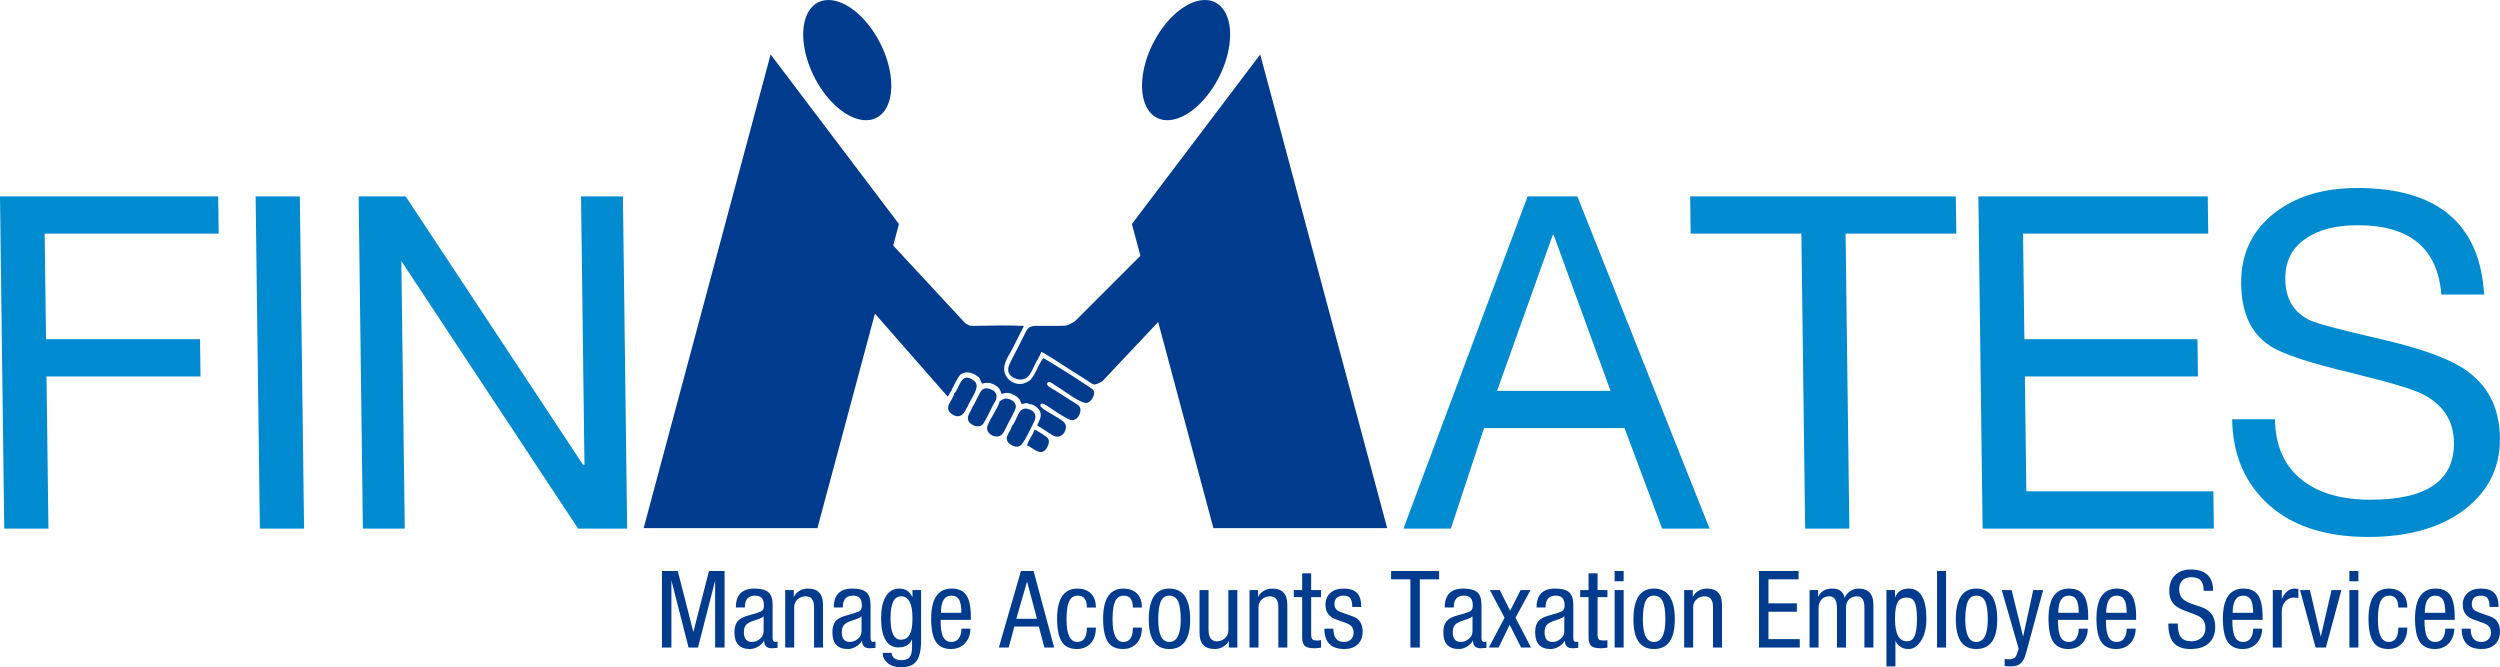 <svg width="1285" height="343" viewBox="0 0 1285 343" fill="none" xmlns="http://www.w3.org/2000/svg">
<path fill-rule="evenodd" clip-rule="evenodd" d="M393.21 96.758L487.108 203.862C487.84 203.154 488.269 201.369 488.944 201.035C489.459 199.436 490.868 197.011 491.671 195.52C492.788 193.437 493.311 192.272 495.618 191.599C497.722 190.986 500.073 191.863 501.607 192.833C504.281 194.526 503.316 194.561 504.741 197.233C507.283 196.452 509.112 196.67 511.353 197.888C513.345 198.97 514.013 200.052 514.847 202.503C517.428 201.569 519.161 201.828 521.5 203.165C524.849 205.076 524.33 206.512 525.208 207.71C525.769 207.53 526.389 207.279 527.105 207.238C528.37 207.163 528.741 207.46 529.131 207.708C531.052 207.534 533.915 209.863 534.593 211.486C535.765 214.3 533.83 216.523 533.106 218.707C534.164 219.217 536.004 220.486 537.148 221.218C538.621 222.166 539.492 222.766 540.971 223.689C544.274 225.756 547.473 223.366 547.878 219.892C548.23 216.862 545.182 215.743 541.493 213.41C539.149 211.928 533.766 209.331 534.841 207.844C535.771 206.558 538.366 208.737 540.226 209.949C542.132 211.193 549.191 216.024 551.029 215.974C553.312 215.912 554.758 213.959 555.225 211.846C555.902 208.779 553.925 208.047 552.085 206.905L542.099 200.522C540.798 199.706 537.181 198.257 538.46 196.648C539.608 195.828 540.846 197.052 541.996 197.793C543.164 198.548 544.092 199.152 545.255 199.884C547.843 201.512 556.163 207.935 558.927 207.042C560.821 206.431 563.288 203.042 561.966 200.498C561.46 199.531 537.568 184.51 536.231 184.059C534.01 186.674 531.752 193.714 529.214 195.599C524.383 199.185 518.954 196.819 516.955 192.914C514.475 188.07 518.253 183.314 520.282 179.424L526.292 167.524C518.574 167.055 509.147 167.425 501.275 167.486C498.109 167.511 498.557 167.486 496.165 166.163L393.21 55.118V96.758Z" fill="#003B8D"/>
<path fill-rule="evenodd" clip-rule="evenodd" d="M651.467 105.909V66.118L552.392 165.243C548.437 167.414 549.028 167.473 543.786 167.484C540.318 167.493 536.849 167.48 533.381 167.487C529.115 167.496 528.348 168.333 526.819 171.469C524.579 176.065 522.074 180.942 519.7 185.458C518.299 188.128 517.237 190.854 519.579 193.128C521.259 194.759 524.948 195.991 527.55 194.254C529.412 193.011 530.516 190.373 531.655 187.958C532.68 185.784 534.542 182.929 535.23 180.829C537.029 181.476 548.058 188.8 550.629 190.414C553.336 192.11 555.666 193.579 558.362 195.281C562.643 197.981 561.614 198.513 566.525 196.059L651.467 105.909Z" fill="#003B8D"/>
<path fill-rule="evenodd" clip-rule="evenodd" d="M490.424 202.205C489.979 205.818 484.673 209.216 489.02 212.664C491.434 214.578 494.313 214.631 496.177 211.053L497.128 209.244C497.861 208.161 496.965 209.176 497.424 208.907C498.559 205.165 504.651 198.73 500.652 195.683C493.71 190.395 493.363 199.79 490.424 202.205Z" fill="#003B8D"/>
<path fill-rule="evenodd" clip-rule="evenodd" d="M520.059 219.003C519.819 221.868 514.904 225.159 519.275 228.378C520.447 229.241 522.473 230.015 524.134 229.258C526.264 228.287 530.289 219.059 531.506 216.777C533.54 212.966 530.847 210.159 526.785 209.971C524.161 210.716 524.114 211.631 522.951 213.888C522.257 215.236 521.235 218 520.059 219.003Z" fill="#003B8D"/>
<path fill-rule="evenodd" clip-rule="evenodd" d="M499.856 209.131C499.13 211.522 496.413 214.032 497.946 216.643C498.906 218.278 502.628 220.36 504.973 218.268C506.306 217.079 510.104 208.459 511.621 206.103C512.327 205.007 511.488 206.032 511.912 205.758C512.654 202.947 511.999 201.654 510.232 200.577C508.652 199.614 506.486 199.109 504.924 200.27C503.515 201.318 501.071 207.704 499.856 209.131Z" fill="#003B8D"/>
<path fill-rule="evenodd" clip-rule="evenodd" d="M513.744 206.38C513.408 209.218 507.471 217.238 507.347 219.967C507.233 222.476 510.109 224.642 512.903 224.35C515.49 224.079 516.402 221.098 517.565 218.827C518.389 217.253 522.106 210.564 522.161 209.215C522.244 207.149 520.591 205.888 519.09 205.263C516.586 204.22 515.037 205.432 513.744 206.38Z" fill="#003B8D"/>
<path fill-rule="evenodd" clip-rule="evenodd" d="M527.905 228.899C531.059 230.135 535.571 235.672 538.482 229.42C539.847 226.488 538.964 225.133 536.972 223.914C535.437 222.974 533.294 221.376 531.794 220.839C530.956 223.515 528.596 226.199 527.905 228.899Z" fill="#003B8D"/>
<path fill-rule="evenodd" clip-rule="evenodd" d="M420.152 271.461H330.841L396.102 27.986L462.051 115.149L420.152 271.461Z" fill="#003B8D"/>
<path fill-rule="evenodd" clip-rule="evenodd" d="M623.698 271.461H713.009L647.749 27.986L581.8 115.149L623.698 271.461Z" fill="#003B8D"/>
<path fill-rule="evenodd" clip-rule="evenodd" d="M420.543 1.211C422.776 0.086 425.375 -0.26 428.189 0.193C431.004 0.646 433.98 1.888 436.947 3.85C439.915 5.811 442.815 8.452 445.484 11.624C448.152 14.795 450.536 18.433 452.499 22.332C455.455 28.203 457.348 34.445 457.937 40.267C458.527 46.09 457.786 51.233 455.81 55.044C453.834 58.856 450.71 61.166 446.834 61.682C442.958 62.198 438.504 60.896 434.035 57.943C429.566 54.989 425.283 50.515 421.727 45.087C418.171 39.659 415.502 33.521 414.058 27.448C412.614 21.376 412.459 15.642 413.613 10.972C414.768 6.301 417.179 2.905 420.543 1.211Z" fill="#003B8D"/>
<path fill-rule="evenodd" clip-rule="evenodd" d="M624.593 1.211C622.36 0.086 619.761 -0.26 616.947 0.193C614.132 0.646 611.156 1.888 608.189 3.85C605.221 5.811 602.321 8.452 599.652 11.624C596.984 14.795 594.6 18.433 592.637 22.332C589.681 28.203 587.788 34.445 587.199 40.267C586.609 46.09 587.35 51.233 589.326 55.044C591.302 58.856 594.426 61.166 598.302 61.682C602.178 62.198 606.632 60.896 611.101 57.943C615.57 54.989 619.853 50.515 623.409 45.087C626.965 39.659 629.634 33.521 631.078 27.448C632.522 21.376 632.677 15.642 631.523 10.972C630.368 6.301 627.957 2.905 624.593 1.211Z" fill="#003B8D"/>
<path fill-rule="evenodd" clip-rule="evenodd" d="M878.719 271.688H854.326L835.013 220.032H762.791L745.753 271.688H721.36L785.185 100.937H810.774L878.719 271.688ZM827.834 200.9L798.592 120.786H798.114L769.482 200.9H827.834ZM1005.54 120.069H948.628L950.563 271.688H927.844L925.909 120.069H868.992L868.748 100.937H1005.3L1005.54 120.069ZM1137.92 271.688H1019.06L1016.88 100.937H1134.78L1135.02 120.069H1039.84L1040.54 174.355H1129.5L1129.74 193.486H1040.78L1041.53 252.556H1137.67L1137.92 271.688ZM1284.97 225.054C1285.16 239.721 1279.42 251.759 1267.74 261.165C1255.27 271.05 1238.43 275.992 1217.23 275.992C1194.11 275.992 1176.33 269.774 1163.9 257.339C1153.08 246.497 1147.56 232.547 1147.34 215.488H1169.34C1169.52 229.199 1174.2 239.642 1183.38 246.816C1191.91 253.513 1203.59 256.86 1218.42 256.86C1247.28 256.86 1261.58 247.056 1261.33 227.446C1261.19 216.285 1255.82 207.995 1245.23 202.574C1240.09 200.023 1228.09 196.436 1209.22 191.812C1186.99 186.551 1172.82 181.848 1166.71 177.703C1157.06 171.485 1152.15 160.883 1151.96 145.897C1151.76 130.75 1157.43 118.634 1168.95 109.546C1180 100.937 1194.21 96.632 1211.59 96.632C1252.88 96.632 1274.64 114.887 1276.86 151.397H1254.86C1252.96 127.641 1238.66 115.764 1211.96 115.764C1200.75 115.764 1191.9 117.996 1185.42 122.46C1178.1 127.243 1174.53 134.258 1174.64 143.505C1174.77 153.549 1178.93 160.564 1187.15 164.55C1190.84 166.304 1203.12 169.572 1223.94 174.355C1243.97 178.978 1258.19 184.08 1266.55 189.66C1278.65 197.632 1284.77 209.43 1284.97 225.054Z" fill="#008BD0"/>
<path fill-rule="evenodd" clip-rule="evenodd" d="M112.404 120.069H22.963L23.656 174.355H102.813L103.058 193.486H23.9L24.898 271.688H2.179L0 100.937H112.16L112.404 120.069ZM156.29 271.688H133.571L131.392 100.937H154.111L156.29 271.688ZM322.359 271.688H297.128L206.291 134.178L208.046 271.688H186.523L184.344 100.937H208.498L299.7 238.924H300.417L298.656 100.937H320.179L322.359 271.688Z" fill="#008BD0"/>
<path fill-rule="evenodd" clip-rule="evenodd" d="M372.429 332.824H367.581V298.452L358.768 332.824H353.921L345.107 298.286V332.824H340.26V293.494H348.375L356.363 324.782H356.399L364.414 293.494H372.429V332.824ZM399.661 332.989C399.513 332.989 399.1 333.026 398.421 333.099C397.742 333.172 397.2 333.209 396.796 333.209C394.299 333.209 392.977 332.126 392.83 329.969L392.775 329.243H392.72C392.206 330.345 391.288 331.318 389.966 332.163C388.534 333.117 387.028 333.595 385.449 333.595C380.161 333.595 377.517 330.731 377.517 325.002C377.517 322.284 378.196 320.246 379.555 318.887C380.657 317.786 382.493 316.905 385.063 316.244C387.891 315.509 389.892 314.866 391.067 314.316C392.132 313.838 392.665 312.847 392.665 311.341C392.665 309.542 392.307 308.229 391.591 307.403C390.875 306.576 389.672 306.163 387.983 306.163C384.567 306.163 382.86 308.183 382.86 312.222H378.233C378.233 305.759 381.41 302.528 387.763 302.528C391.141 302.528 393.546 303.161 394.978 304.437C396.411 305.704 397.127 307.852 397.127 310.882V328.077C397.127 329.335 397.622 329.959 398.614 329.959C398.871 329.959 399.22 329.868 399.661 329.684V332.989ZM392.499 324.561V316.739C391.985 317.29 391.132 317.768 389.938 318.172C388.745 318.575 387.579 318.979 386.441 319.383C385.008 319.934 383.998 320.577 383.411 321.311C382.713 322.156 382.364 323.368 382.364 324.947C382.364 328.289 383.723 329.959 386.441 329.959C387.983 329.959 389.378 329.427 390.627 328.362C391.875 327.297 392.499 326.03 392.499 324.561ZM423.037 332.824H418.409V311.947C418.409 308.312 416.959 306.494 414.058 306.494C412.625 306.494 411.34 306.953 410.202 307.871C408.88 308.936 408.219 310.331 408.219 312.057V332.824H403.592V303.299H407.999V306.88C408.55 305.667 409.44 304.658 410.652 303.85C412.02 302.969 413.562 302.528 415.297 302.528C420.457 302.528 423.037 305.3 423.037 310.845V332.824ZM449.993 332.989C449.846 332.989 449.433 333.026 448.754 333.099C448.074 333.172 447.533 333.209 447.129 333.209C444.632 333.209 443.309 332.126 443.163 329.969L443.108 329.243H443.053C442.539 330.345 441.62 331.318 440.298 332.163C438.866 333.117 437.361 333.595 435.781 333.595C430.493 333.595 427.85 330.731 427.85 325.002C427.85 322.284 428.529 320.246 429.888 318.887C430.989 317.786 432.825 316.905 435.396 316.244C438.224 315.509 440.225 314.866 441.4 314.316C442.465 313.838 442.998 312.847 442.998 311.341C442.998 309.542 442.639 308.229 441.924 307.403C441.207 306.576 440.005 306.163 438.315 306.163C434.9 306.163 433.193 308.183 433.193 312.222H428.566C428.566 305.759 431.742 302.528 438.095 302.528C441.473 302.528 443.879 303.161 445.311 304.437C446.743 305.704 447.459 307.852 447.459 310.882V328.077C447.459 329.335 447.955 329.959 448.947 329.959C449.204 329.959 449.553 329.868 449.993 329.684V332.989ZM442.832 324.561V316.739C442.318 317.29 441.464 317.768 440.271 318.172C439.078 318.575 437.912 318.979 436.773 319.383C435.341 319.934 434.331 320.577 433.743 321.311C433.046 322.156 432.697 323.368 432.697 324.947C432.697 328.289 434.056 329.959 436.773 329.959C438.315 329.959 439.711 329.427 440.959 328.362C442.208 327.297 442.832 326.03 442.832 324.561ZM473.424 329.518C473.424 334.917 472.377 338.644 470.284 340.701C468.742 342.206 466.355 342.959 463.124 342.959C460.112 342.959 457.744 342.17 456.018 340.591C454.475 339.232 453.704 337.561 453.704 335.578H458.331C458.331 336.716 458.772 337.625 459.653 338.304C460.535 338.984 461.691 339.324 463.124 339.324C464.886 339.324 466.171 338.993 466.98 338.332C468.191 337.341 468.797 335.523 468.797 332.879V328.803C468.724 328.766 468.687 328.766 468.687 328.803C467.585 331.447 465.253 332.768 461.691 332.768C458.68 332.768 456.422 331.336 454.916 328.472C453.557 325.902 452.878 322.321 452.878 317.731C452.878 313.141 453.631 309.505 455.145 306.824C456.798 303.96 459.157 302.528 462.215 302.528C465.465 302.528 467.732 304.052 469.017 307.099V303.299H473.424V329.518ZM469.017 317.648C469.017 310.212 467.062 306.494 463.151 306.494C459.534 306.494 457.725 310.212 457.725 317.648C457.725 325.084 459.479 328.803 462.986 328.803C465.18 328.803 466.732 327.885 467.65 326.058C468.559 324.331 469.017 321.532 469.017 317.648ZM499.004 318.612H483.47C483.47 322.725 483.911 325.644 484.793 327.371C485.673 329.096 487.087 329.959 489.034 329.959C490.723 329.959 491.999 329.335 492.862 328.087C493.725 326.838 494.157 325.185 494.157 323.129H498.783C498.783 325.92 497.975 328.289 496.36 330.235C494.487 332.475 491.953 333.595 488.758 333.595C485.307 333.595 482.754 332.383 481.102 329.959C479.449 327.536 478.623 323.551 478.623 318.006C478.623 307.687 482.148 302.528 489.199 302.528C492.835 302.528 495.414 303.786 496.938 306.301C498.462 308.816 499.151 312.92 499.004 318.612ZM494.157 314.977C494.157 311.672 493.697 309.321 492.779 307.926C491.972 306.751 490.741 306.163 489.089 306.163C485.453 306.163 483.636 309.101 483.636 314.977H494.157ZM541.835 332.824H536.813L533.967 322.027H521.399L518.461 332.824H513.412L524.759 293.494H531.259L541.835 332.824ZM533.012 318.061L527.972 299.104L527.844 299.113L522.372 318.062L533.012 318.061ZM563.283 322.578C563.283 326.471 562.163 329.39 559.923 331.337C558.197 332.842 556.122 333.595 553.699 333.595C550.54 333.595 548.172 332.714 546.593 330.951C544.426 328.527 543.343 324.249 543.343 318.116C543.343 307.724 546.85 302.528 553.864 302.528C556.361 302.528 558.436 303.17 560.088 304.456C562.218 306.145 563.283 308.752 563.283 312.277H558.656C558.656 308.201 557.096 306.163 553.974 306.163C552.211 306.163 550.871 306.88 549.953 308.312C548.778 310.221 548.19 313.563 548.19 318.337C548.19 326.085 550.045 329.959 553.754 329.959C557.022 329.959 558.656 327.499 558.656 322.578H563.283ZM586.935 322.578C586.935 326.471 585.815 329.39 583.575 331.337C581.849 332.842 579.774 333.595 577.35 333.595C574.192 333.595 571.823 332.714 570.245 330.951C568.078 328.527 566.995 324.249 566.995 318.116C566.995 307.724 570.502 302.528 577.515 302.528C580.012 302.528 582.087 303.17 583.74 304.456C585.87 306.145 586.935 308.752 586.935 312.277H582.308C582.308 308.201 580.747 306.163 577.626 306.163C575.863 306.163 574.523 306.88 573.605 308.312C572.429 310.221 571.842 313.563 571.842 318.337C571.842 326.085 573.696 329.959 577.405 329.959C580.673 329.959 582.308 327.499 582.308 322.578H586.935ZM611.743 318.392C611.743 328.527 608.163 333.595 601.002 333.595C593.988 333.595 590.481 328.527 590.481 318.392C590.481 307.816 593.988 302.528 601.002 302.528C608.163 302.528 611.743 307.816 611.743 318.392ZM606.896 318.392C606.896 313.912 606.4 310.717 605.409 308.807C604.491 307.045 603.021 306.163 601.002 306.163C599.129 306.163 597.752 307.008 596.871 308.697C595.842 310.644 595.328 313.875 595.328 318.392C595.328 326.103 597.22 329.959 601.002 329.959C604.931 329.959 606.896 326.103 606.896 318.392ZM636 332.824H631.593V329.299C631.227 330.29 630.446 331.208 629.262 332.053C627.82 333.081 626.214 333.595 624.433 333.595C619.181 333.595 616.556 330.823 616.556 325.277V303.299H621.183V323.79C621.183 327.682 622.633 329.629 625.535 329.629C627.003 329.629 628.307 329.152 629.445 328.197C630.731 327.132 631.373 325.754 631.373 324.065V303.299H636V332.824ZM661.69 332.824H657.063V311.947C657.063 308.312 655.613 306.494 652.712 306.494C651.279 306.494 649.994 306.953 648.856 307.871C647.534 308.936 646.873 310.331 646.873 312.057V332.824H642.246V303.299H646.652V306.88C647.203 305.667 648.094 304.658 649.305 303.85C650.673 302.969 652.216 302.528 653.951 302.528C659.11 302.528 661.69 305.3 661.69 310.845V332.824ZM679.007 332.879C677.612 333.099 676.547 333.209 675.812 333.209C673.425 333.209 671.791 332.86 670.91 332.163C669.845 331.355 669.312 329.803 669.312 327.526V306.934H665.016V303.299H669.312V294.706H673.94V303.299H679.007V306.934H673.94V326.205C673.94 327.536 674.233 328.399 674.821 328.803C675.261 329.096 676.125 329.243 677.41 329.243C677.814 329.243 678.346 329.17 679.007 329.023V332.879ZM700.4 324.616C700.4 327.591 699.445 329.886 697.536 331.502C695.847 332.897 693.68 333.595 691.036 333.595C684.169 333.595 680.736 330.106 680.736 323.129H685.363C685.363 327.682 687.162 329.959 690.761 329.959C692.12 329.959 693.239 329.61 694.121 328.913C695.223 328.031 695.773 326.746 695.773 325.057C695.773 323.294 695.039 321.954 693.57 321.036C692.799 320.522 690.926 319.787 687.951 318.833C685.748 318.135 684.151 317.254 683.159 316.188C681.911 314.866 681.286 313.067 681.286 310.79C681.286 308.293 682.122 306.292 683.793 304.786C685.464 303.281 687.731 302.528 690.595 302.528C693.717 302.528 696.012 303.271 697.481 304.758C698.95 306.246 699.684 308.642 699.684 311.947H695.057C695.057 309.707 694.653 308.146 693.845 307.265C693.184 306.53 692.12 306.163 690.651 306.163C687.492 306.163 685.913 307.632 685.913 310.57C685.913 311.965 686.428 313.03 687.456 313.765C688.153 314.242 689.567 314.83 691.697 315.527C694.708 316.519 696.599 317.29 697.371 317.841C699.391 319.273 700.4 321.532 700.4 324.616ZM739.706 297.791H729.791V332.824H724.944V297.791H715.029V293.494H739.706V297.791ZM764.019 332.989C763.872 332.989 763.459 333.026 762.78 333.099C762.1 333.172 761.559 333.209 761.155 333.209C758.657 333.209 757.335 332.126 757.189 329.969L757.133 329.243H757.078C756.564 330.345 755.646 331.318 754.324 332.163C752.892 333.117 751.386 333.595 749.807 333.595C744.519 333.595 741.876 330.731 741.876 325.002C741.876 322.284 742.555 320.246 743.914 318.887C745.015 317.786 746.851 316.905 749.422 316.244C752.25 315.509 754.251 314.866 755.426 314.316C756.491 313.838 757.023 312.847 757.023 311.341C757.023 309.542 756.665 308.229 755.949 307.403C755.233 306.576 754.031 306.163 752.341 306.163C748.926 306.163 747.218 308.183 747.218 312.222H742.591C742.591 305.759 745.768 302.528 752.121 302.528C755.499 302.528 757.905 303.161 759.337 304.437C760.769 305.704 761.485 307.852 761.485 310.882V328.077C761.485 329.335 761.981 329.959 762.973 329.959C763.229 329.959 763.578 329.868 764.019 329.684V332.989ZM756.858 324.561V316.739C756.344 317.29 755.49 317.768 754.297 318.172C753.104 318.575 751.937 318.979 750.799 319.383C749.367 319.934 748.357 320.577 747.769 321.311C747.072 322.156 746.723 323.368 746.723 324.947C746.723 328.289 748.082 329.959 750.799 329.959C752.341 329.959 753.737 329.427 754.985 328.362C756.234 327.297 756.858 326.03 756.858 324.561ZM786.954 332.824H781.859L775.965 321.164L770.301 332.824H765.251L773.349 317.511L765.802 303.299H770.879L776.222 313.903L781.602 303.299H786.679L778.967 317.511L786.954 332.824ZM811.212 332.989C811.065 332.989 810.652 333.026 809.972 333.099C809.293 333.172 808.751 333.209 808.347 333.209C805.85 333.209 804.528 332.126 804.381 329.969L804.326 329.243H804.271C803.757 330.345 802.839 331.318 801.517 332.163C800.085 333.117 798.579 333.595 797 333.595C791.712 333.595 789.068 330.731 789.068 325.002C789.068 322.284 789.747 320.246 791.106 318.887C792.208 317.786 794.044 316.905 796.614 316.244C799.442 315.509 801.444 314.866 802.619 314.316C803.684 313.838 804.216 312.847 804.216 311.341C804.216 309.542 803.858 308.229 803.142 307.403C802.426 306.576 801.223 306.163 799.534 306.163C796.119 306.163 794.411 308.183 794.411 312.222H789.784C789.784 305.759 792.961 302.528 799.314 302.528C802.692 302.528 805.097 303.161 806.53 304.437C807.962 305.704 808.678 307.852 808.678 310.882V328.077C808.678 329.335 809.173 329.959 810.165 329.959C810.422 329.959 810.771 329.868 811.212 329.684V332.989ZM804.051 324.561V316.739C803.537 317.29 802.683 317.768 801.489 318.172C800.296 318.575 799.13 318.979 797.992 319.383C796.559 319.934 795.549 320.577 794.962 321.311C794.264 322.156 793.915 323.368 793.915 324.947C793.915 328.289 795.274 329.959 797.992 329.959C799.534 329.959 800.93 329.427 802.178 328.362C803.427 327.297 804.051 326.03 804.051 324.561ZM826.215 332.879C824.82 333.099 823.755 333.209 823.02 333.209C820.633 333.209 818.999 332.86 818.118 332.163C817.053 331.355 816.52 329.803 816.52 327.526V306.934H812.223V303.299H816.52V294.706H821.147V303.299H826.215V306.934H821.147V326.205C821.147 327.536 821.441 328.399 822.029 328.803C822.469 329.096 823.332 329.243 824.617 329.243C825.021 329.243 825.554 329.17 826.215 329.023V332.879ZM834.553 298.782H829.926V293.494H834.553V298.782ZM834.553 332.824H829.926V303.299H834.553V332.824ZM860.849 318.392C860.849 328.527 857.268 333.595 850.107 333.595C843.093 333.595 839.587 328.527 839.587 318.392C839.587 307.816 843.093 302.528 850.107 302.528C857.268 302.528 860.849 307.816 860.849 318.392ZM856.001 318.392C856.001 313.912 855.506 310.717 854.514 308.807C853.596 307.045 852.127 306.163 850.107 306.163C848.235 306.163 846.857 307.008 845.976 308.697C844.948 310.644 844.434 313.875 844.434 318.392C844.434 326.103 846.325 329.959 850.107 329.959C854.037 329.959 856.001 326.103 856.001 318.392ZM885.106 332.824H880.479V311.947C880.479 308.312 879.029 306.494 876.127 306.494C874.695 306.494 873.41 306.953 872.272 307.871C870.95 308.936 870.288 310.331 870.288 312.057V332.824H865.661V303.299H870.068V306.88C870.619 305.667 871.51 304.658 872.721 303.85C874.089 302.969 875.631 302.528 877.367 302.528C882.526 302.528 885.106 305.3 885.106 310.845V332.824ZM925.073 332.824H904.141V293.494H924.467V297.791H908.989V310.129H923.586V314.426H908.989V328.527H925.073V332.824ZM962.936 332.824H958.31V312.167C958.31 308.385 957.024 306.494 954.454 306.494C952.985 306.494 951.736 306.916 950.708 307.76C949.459 308.826 948.835 310.331 948.835 312.277V332.824H944.208V312.663C944.208 308.55 942.886 306.494 940.242 306.494C938.773 306.494 937.543 306.953 936.551 307.871C935.339 308.973 934.734 310.588 934.734 312.718V332.824H930.107V303.299H934.513V306.88C935.762 303.978 938.232 302.528 941.913 302.528C945.328 302.528 947.412 304.088 948.146 307.21H948.201C948.679 305.998 949.542 304.933 950.79 304.015C952.195 303.024 953.664 302.528 955.206 302.528C960.356 302.528 962.936 305.282 962.936 310.79V332.824ZM990.169 318.061C990.169 322.835 989.195 326.691 987.24 329.629C985.468 332.273 983.403 333.595 981.052 333.595C978.987 333.595 977.307 333.007 976.021 331.832C975.167 331.098 974.58 330.235 974.249 329.243V342.519H969.622V303.299H974.029V307.155C975.278 304.07 977.619 302.528 981.052 302.528C987.129 302.528 990.169 307.706 990.169 318.061ZM985.321 318.061C985.321 313.618 984.825 310.588 983.843 308.973C983.108 307.761 981.888 307.155 980.171 307.155C978.087 307.155 976.609 307.779 975.727 309.027C974.598 310.644 974.029 313.655 974.029 318.061C974.029 325.773 976.076 329.629 980.171 329.629C981.851 329.629 983.09 328.876 983.898 327.371C984.844 325.571 985.321 322.468 985.321 318.061ZM1000.27 332.824H995.643V293.494H1000.27V332.824ZM1026.57 318.392C1026.57 328.527 1022.98 333.595 1015.82 333.595C1008.81 333.595 1005.3 328.527 1005.3 318.392C1005.3 307.816 1008.81 302.528 1015.82 302.528C1022.98 302.528 1026.57 307.816 1026.57 318.392ZM1021.72 318.392C1021.72 313.912 1021.22 310.717 1020.23 308.807C1019.31 307.045 1017.84 306.163 1015.82 306.163C1013.95 306.163 1012.57 307.008 1011.69 308.697C1010.66 310.644 1010.15 313.875 1010.15 318.392C1010.15 326.103 1012.04 329.959 1015.82 329.959C1019.75 329.959 1021.72 326.103 1021.72 318.392ZM1050.16 303.299L1041.35 335.853C1040.65 338.424 1039.62 340.223 1038.26 341.252C1037.16 342.096 1035.64 342.519 1033.69 342.519C1032.37 342.519 1031.27 342.463 1030.39 342.353V338.718C1030.94 338.828 1031.74 338.883 1032.81 338.883C1034.5 338.883 1035.67 338.277 1036.34 337.065C1036.74 335.853 1037.16 334.641 1037.6 333.43L1028.9 303.299H1033.97L1039.81 326.985H1039.92L1045.09 303.299H1050.16ZM1073.32 318.612H1057.78C1057.78 322.725 1058.22 325.644 1059.11 327.371C1059.99 329.096 1061.4 329.959 1063.35 329.959C1065.04 329.959 1066.31 329.335 1067.18 328.087C1068.04 326.838 1068.47 325.185 1068.47 323.129H1073.1C1073.1 325.92 1072.29 328.289 1070.67 330.235C1068.8 332.475 1066.27 333.595 1063.07 333.595C1059.62 333.595 1057.07 332.383 1055.41 329.959C1053.76 327.536 1052.94 323.551 1052.94 318.006C1052.94 307.687 1056.46 302.528 1063.51 302.528C1067.15 302.528 1069.73 303.786 1071.25 306.301C1072.78 308.816 1073.46 312.92 1073.32 318.612ZM1068.47 314.977C1068.47 311.672 1068.01 309.321 1067.09 307.926C1066.28 306.751 1065.05 306.163 1063.4 306.163C1059.77 306.163 1057.95 309.101 1057.95 314.977H1068.47ZM1097.96 318.612H1082.43C1082.43 322.725 1082.87 325.644 1083.75 327.371C1084.63 329.096 1086.04 329.959 1087.99 329.959C1089.68 329.959 1090.95 329.335 1091.82 328.087C1092.68 326.838 1093.11 325.185 1093.11 323.129H1097.74C1097.74 325.92 1096.93 328.289 1095.32 330.235C1093.44 332.475 1090.91 333.595 1087.71 333.595C1084.26 333.595 1081.71 332.383 1080.06 329.959C1078.41 327.536 1077.58 323.551 1077.58 318.006C1077.58 307.687 1081.1 302.528 1088.16 302.528C1091.79 302.528 1094.37 303.786 1095.89 306.301C1097.42 308.816 1098.11 312.92 1097.96 318.612ZM1093.11 314.977C1093.11 311.672 1092.65 309.321 1091.74 307.926C1090.93 306.751 1089.7 306.163 1088.04 306.163C1084.41 306.163 1082.59 309.101 1082.59 314.977H1093.11ZM1138.64 322.082C1138.64 325.718 1137.56 328.546 1135.39 330.565C1133.23 332.585 1130.05 333.595 1125.86 333.595C1122.04 333.595 1119.2 332.558 1117.33 330.483C1115.45 328.408 1114.52 325.075 1114.52 320.485H1119.36C1119.36 323.79 1119.91 326.14 1121.02 327.536C1122.12 328.931 1123.92 329.629 1126.41 329.629C1128.21 329.629 1129.76 329.152 1131.04 328.197C1132.73 326.985 1133.58 325.149 1133.58 322.688C1133.58 320.154 1132.55 318.226 1130.49 316.905C1129.76 316.427 1127.53 315.527 1123.83 314.205C1120.92 313.177 1118.83 312.02 1117.55 310.735C1115.86 309.046 1115.01 306.732 1115.01 303.795C1115.01 300.196 1116.08 297.405 1118.21 295.422C1120.19 293.622 1122.78 292.723 1125.97 292.723C1133.69 292.723 1137.54 296.377 1137.54 303.684H1132.69C1132.69 300.857 1132.01 298.911 1130.66 297.846C1129.7 297.074 1128.2 296.689 1126.14 296.689C1124.27 296.689 1122.79 297.249 1121.7 298.369C1120.62 299.489 1120.08 301.004 1120.08 302.913C1120.08 305.08 1120.78 306.788 1122.17 308.036C1123.16 308.954 1124.84 309.799 1127.19 310.57C1128.8 311.121 1130.42 311.672 1132.03 312.222C1134.05 313.067 1135.58 314.15 1136.6 315.472C1137.96 317.162 1138.64 319.365 1138.64 322.082ZM1284.98 324.616C1284.98 327.591 1284.02 329.886 1282.11 331.502C1280.43 332.897 1278.26 333.595 1275.61 333.595C1268.75 333.595 1265.31 330.106 1265.31 323.129H1269.94C1269.94 327.682 1271.74 329.959 1275.34 329.959C1276.7 329.959 1277.82 329.61 1278.7 328.913C1279.8 328.031 1280.35 326.746 1280.35 325.057C1280.35 323.294 1279.62 321.954 1278.15 321.036C1277.38 320.522 1275.5 319.787 1272.53 318.833C1270.33 318.135 1268.73 317.254 1267.74 316.188C1266.49 314.866 1265.86 313.067 1265.86 310.79C1265.86 308.293 1266.7 306.292 1268.37 304.786C1270.04 303.281 1272.31 302.528 1275.17 302.528C1278.3 302.528 1280.59 303.271 1282.06 304.758C1283.53 306.246 1284.26 308.642 1284.26 311.947H1279.64C1279.64 309.707 1279.23 308.146 1278.42 307.265C1277.76 306.53 1276.7 306.163 1275.23 306.163C1272.07 306.163 1270.49 307.632 1270.49 310.57C1270.49 311.965 1271.01 313.03 1272.03 313.765C1272.73 314.242 1274.15 314.83 1276.28 315.527C1279.29 316.519 1281.18 317.29 1281.95 317.841C1283.97 319.273 1284.98 321.532 1284.98 324.616ZM1162.96 318.612H1147.42C1147.42 322.725 1147.86 325.644 1148.74 327.371C1149.62 329.096 1151.04 329.959 1152.99 329.959C1154.67 329.959 1155.95 329.335 1156.81 328.087C1157.68 326.838 1158.11 325.185 1158.11 323.129H1162.74C1162.74 325.92 1161.93 328.289 1160.31 330.235C1158.44 332.475 1155.9 333.595 1152.71 333.595C1149.26 333.595 1146.71 332.383 1145.05 329.959C1143.4 327.536 1142.57 323.551 1142.57 318.006C1142.57 307.687 1146.1 302.528 1153.15 302.528C1156.79 302.528 1159.37 303.786 1160.89 306.301C1162.41 308.816 1163.1 312.92 1162.96 318.612ZM1158.11 314.977C1158.11 311.672 1157.65 309.321 1156.73 307.926C1155.92 306.751 1154.69 306.163 1153.04 306.163C1149.4 306.163 1147.59 309.101 1147.59 314.977H1158.11ZM1181.37 307.375C1180.64 307.228 1179.83 307.155 1178.95 307.155C1177.37 307.155 1175.99 307.761 1174.82 308.973C1173.5 310.331 1172.84 312.131 1172.84 314.371V332.824H1168.21V303.299H1172.84V307.816H1172.89C1174.47 304.29 1176.71 302.528 1179.61 302.528C1179.91 302.528 1180.26 302.564 1180.69 302.638C1181.11 302.711 1181.34 302.748 1181.37 302.748V307.375ZM1203.48 303.299L1195.5 332.824H1190.21L1182.22 303.299H1187.29L1192.85 327.095H1192.91L1198.42 303.299H1203.48ZM1212.21 298.782H1207.58V293.494H1212.21V298.782ZM1212.21 332.824H1207.58V303.299H1212.21V332.824ZM1237.35 322.578C1237.35 326.471 1236.23 329.39 1233.99 331.337C1232.26 332.842 1230.18 333.595 1227.76 333.595C1224.6 333.595 1222.23 332.714 1220.66 330.951C1218.49 328.527 1217.41 324.249 1217.41 318.116C1217.41 307.724 1220.91 302.528 1227.93 302.528C1230.42 302.528 1232.5 303.17 1234.15 304.456C1236.28 306.145 1237.35 308.752 1237.35 312.277H1232.72C1232.72 308.201 1231.16 306.163 1228.04 306.163C1226.27 306.163 1224.93 306.88 1224.02 308.312C1222.84 310.221 1222.25 313.563 1222.25 318.337C1222.25 326.085 1224.11 329.959 1227.82 329.959C1231.08 329.959 1232.72 327.499 1232.72 322.578H1237.35ZM1261.71 318.612H1246.18C1246.18 322.725 1246.62 325.644 1247.5 327.371C1248.38 329.096 1249.8 329.959 1251.74 329.959C1253.43 329.959 1254.71 329.335 1255.57 328.087C1256.43 326.838 1256.87 325.185 1256.87 323.129H1261.49C1261.49 325.92 1260.68 328.289 1259.07 330.235C1257.2 332.475 1254.66 333.595 1251.47 333.595C1248.02 333.595 1245.46 332.383 1243.81 329.959C1242.16 327.536 1241.33 323.551 1241.33 318.006C1241.33 307.687 1244.86 302.528 1251.91 302.528C1255.54 302.528 1258.12 303.786 1259.65 306.301C1261.17 308.816 1261.86 312.92 1261.71 318.612ZM1256.87 314.977C1256.87 311.672 1256.41 309.321 1255.49 307.926C1254.68 306.751 1253.45 306.163 1251.8 306.163C1248.16 306.163 1246.34 309.101 1246.34 314.977H1256.87Z" fill="#003B8D"/>
</svg>
